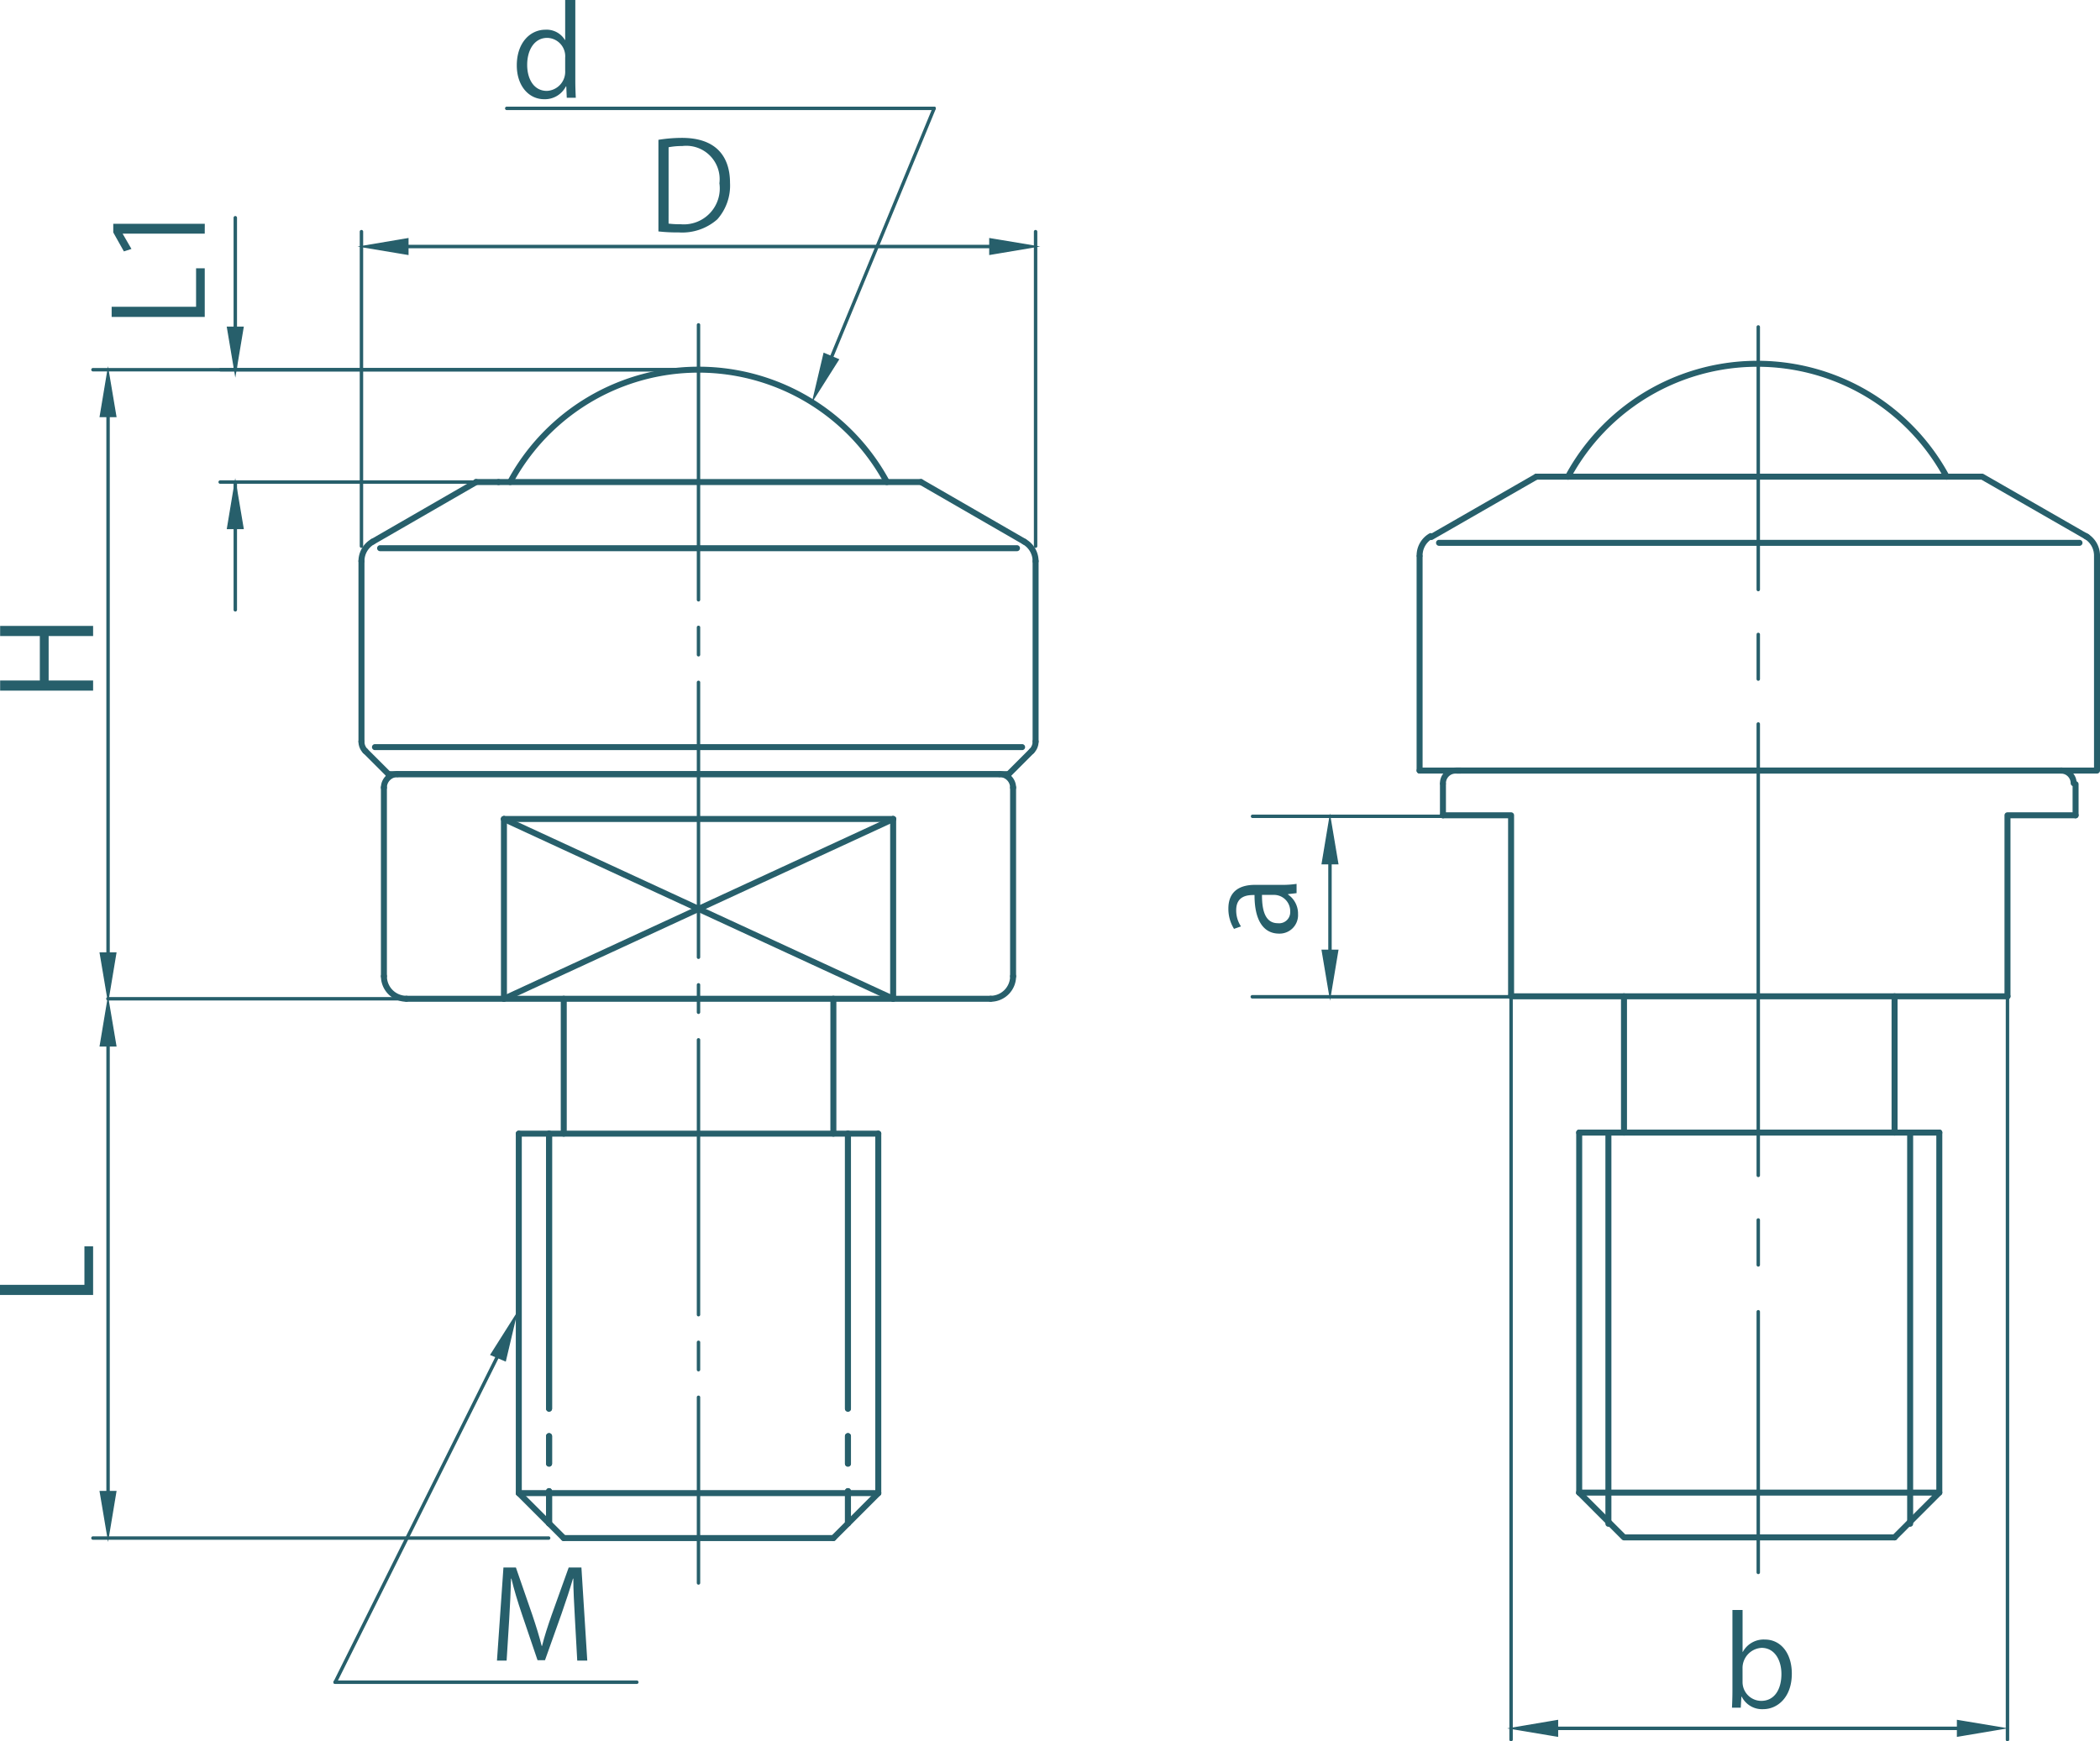 <svg xmlns="http://www.w3.org/2000/svg" viewBox="0 0 112.25 93.095"><defs><style>.cls-1,.cls-2{fill:#275f6b;}.cls-1{stroke:#275f6b;stroke-miterlimit:10;stroke-width:0.07px;}</style></defs><g id="レイヤー_2" data-name="レイヤー 2"><g id="レイヤー_1-2" data-name="レイヤー 1"><path class="cls-1" d="M37.337,84.685a.057.057,0,0,1-.057-.057V74.695a.057.057,0,0,1,.113,0v9.933A.057.057,0,0,1,37.337,84.685Zm0-11.402a.057.057,0,0,1-.057-.057V71.756a.057.057,0,0,1,.113,0v1.47A.057.057,0,0,1,37.337,73.282Zm0-2.939a.057.057,0,0,1-.057-.057V55.585a.057.057,0,0,1,.113,0V70.286A.057.057,0,0,1,37.337,70.343Zm0-16.171a.057.057,0,0,1-.057-.057v-1.471a.057.057,0,0,1,.113,0v1.471A.057.057,0,0,1,37.337,54.172Zm0-2.94a.057.057,0,0,1-.057-.057V36.474a.057.057,0,0,1,.113,0V51.175A.057.057,0,0,1,37.337,51.231Zm0-16.171a.057.057,0,0,1-.057-.057V33.534a.057.057,0,0,1,.113,0v1.47A.057.057,0,0,1,37.337,35.061Zm0-2.94a.057.057,0,0,1-.057-.057V17.363a.057.057,0,0,1,.113,0V32.064A.057.057,0,0,1,37.337,32.121Z"/><path class="cls-1" d="M30.134,60.733a.125.125,0,0,1-.125-.125V53.396a.125.125,0,0,1,.25,0V60.608A.125.125,0,0,1,30.134,60.733Z"/><path class="cls-1" d="M44.546,60.733a.125.125,0,0,1-.125-.125V53.396a.125.125,0,0,1,.25,0V60.608A.125.125,0,0,1,44.546,60.733Z"/><path class="cls-1" d="M27.731,79.95a.125.125,0,0,1-.125-.125V60.608a.125.125,0,0,1,.25,0V79.825A.125.125,0,0,1,27.731,79.95Z"/><path class="cls-1" d="M46.946,79.95a.125.125,0,0,1-.125-.125V60.608a.125.125,0,0,1,.25,0V79.825A.125.125,0,0,1,46.946,79.95Z"/><path class="cls-1" d="M46.946,79.95H27.731a.125.125,0,1,1,0-.25H46.946a.125.125,0,1,1,0,.25Z"/><path class="cls-1" d="M44.546,82.353H30.134a.125.125,0,0,1,0-.25H44.546a.125.125,0,0,1,0,.25Z"/><path class="cls-1" d="M30.134,82.353a.125.125,0,0,1-.089-.036l-2.402-2.402a.126.126,0,0,1,.178-.178l2.402,2.402a.126.126,0,0,1,0,.178A.125.125,0,0,1,30.134,82.353Z"/><path class="cls-1" d="M44.546,82.353a.123.123,0,0,1-.088-.036.125.125,0,0,1-.001-.177l2.4-2.402a.125.125,0,0,1,.178.176l-2.4,2.402A.126.126,0,0,1,44.546,82.353Z"/><path class="cls-1" d="M46.946,60.733H27.731a.125.125,0,1,1,0-.25H46.946a.125.125,0,0,1,0,.25Z"/><path class="cls-1" d="M27.271,25.897a.125.125,0,0,1-.113-.178,11.563,11.563,0,0,1,20.357-.007.125.125,0,0,1-.221.119,11.312,11.312,0,0,0-19.91-.007A.126.126,0,0,1,27.271,25.897Z"/><path class="cls-1" d="M55.355,30.125h-.006a.125.125,0,0,1-.119-.131,1.073,1.073,0,0,0-.535-.923.126.126,0,0,1-.055-.168.128.128,0,0,1,.168-.054,1.328,1.328,0,0,1,.672,1.157A.125.125,0,0,1,55.355,30.125Z"/><path class="cls-1" d="M53.913,41.512a.121.121,0,0,1-.088-.037.125.125,0,0,1-.001-.177l1.23-1.231a.125.125,0,0,1,.178.177l-1.23,1.231A.125.125,0,0,1,53.913,41.512Z"/><path class="cls-1" d="M47.741,43.911H26.937a.125.125,0,0,1,0-.25H47.741a.125.125,0,1,1,0,.25Z"/><path class="cls-1" d="M47.741,53.521a.129.129,0,0,1-.053-.012L26.884,43.899a.124.124,0,0,1-.061-.166.127.127,0,0,1,.166-.061L47.794,53.282a.125.125,0,0,1-.053.238Z"/><path class="cls-1" d="M26.937,53.521a.125.125,0,0,1-.053-.238l20.805-9.609a.125.125,0,0,1,.105.227L26.989,53.509A.129.129,0,0,1,26.937,53.521Z"/><path class="cls-1" d="M52.952,53.521H21.725a.125.125,0,0,1,0-.25H52.952a.125.125,0,0,1,0,.25Z"/><path class="cls-1" d="M26.937,53.521a.125.125,0,0,1-.125-.125V43.787a.125.125,0,0,1,.25,0v9.609A.125.125,0,0,1,26.937,53.521Z"/><path class="cls-1" d="M47.741,53.521a.125.125,0,0,1-.125-.125V43.787a.125.125,0,0,1,.25,0v9.609A.125.125,0,0,1,47.741,53.521Z"/><path class="cls-1" d="M53.913,41.512H37.337a.125.125,0,0,1,0-.25H53.913a.125.125,0,0,1,0,.25Z"/><path class="cls-1" d="M37.337,25.897H26.649a.125.125,0,0,1,0-.25h10.688a.125.125,0,0,1,0,.25Z"/><path class="cls-1" d="M19.321,39.77a.125.125,0,0,1-.125-.125V30a.125.125,0,0,1,.25,0v9.645A.125.125,0,0,1,19.321,39.77Z"/><path class="cls-1" d="M19.921,29.085a.125.125,0,0,1-.062-.233l5.528-3.188a.125.125,0,1,1,.125.217l-5.528,3.188A.125.125,0,0,1,19.921,29.085Z"/><path class="cls-1" d="M19.321,30.125a.125.125,0,0,1-.125-.119,1.329,1.329,0,0,1,.667-1.157.125.125,0,1,1,.115.222,1.074,1.074,0,0,0-.532.923.126.126,0,0,1-.119.131Z"/><path class="cls-1" d="M26.649,25.897H25.449a.125.125,0,0,1,0-.25h1.2a.125.125,0,0,1,0,.25Z"/><path class="cls-1" d="M55.355,39.77a.125.125,0,0,1-.125-.125V30a.125.125,0,0,1,.25,0v9.645A.125.125,0,0,1,55.355,39.77Z"/><path class="cls-1" d="M55.145,40.281a.124.124,0,0,1-.093-.041.126.126,0,0,1,.009-.177.607.607,0,0,0,.17-.412.125.125,0,0,1,.118-.131h.007a.125.125,0,0,1,.125.119.862.862,0,0,1-.252.61A.126.126,0,0,1,55.145,40.281Z"/><path class="cls-1" d="M49.228,25.897H37.337a.125.125,0,0,1,0-.25H49.228a.125.125,0,0,1,0,.25Z"/><path class="cls-1" d="M54.753,29.085a.125.125,0,0,1-.062-.017l-5.525-3.188a.125.125,0,0,1,.125-.217l5.525,3.188a.125.125,0,0,1-.062.233Z"/><path class="cls-1" d="M29.349,81.571a.125.125,0,0,1-.125-.125V79.72a.125.125,0,0,1,.25,0v1.727A.125.125,0,0,1,29.349,81.571Zm0-3.197a.125.125,0,0,1-.125-.125V76.779a.125.125,0,0,1,.25,0V78.249A.125.125,0,0,1,29.349,78.374Zm0-2.939a.125.125,0,0,1-.125-.125V60.608a.125.125,0,0,1,.25,0V75.31A.125.125,0,0,1,29.349,75.435Z"/><path class="cls-1" d="M29.349,81.571a.125.125,0,0,1-.125-.125V79.72a.125.125,0,0,1,.25,0v1.727A.125.125,0,0,1,29.349,81.571Zm0-3.197a.125.125,0,0,1-.125-.125V76.779a.125.125,0,0,1,.25,0V78.249A.125.125,0,0,1,29.349,78.374Zm0-2.939a.125.125,0,0,1-.125-.125V60.608a.125.125,0,0,1,.25,0V75.31A.125.125,0,0,1,29.349,75.435Z"/><path class="cls-1" d="M45.325,81.571a.125.125,0,0,1-.125-.125V79.72a.125.125,0,0,1,.25,0v1.727A.125.125,0,0,1,45.325,81.571Zm0-3.197a.125.125,0,0,1-.125-.125V76.779a.125.125,0,0,1,.25,0V78.249A.125.125,0,0,1,45.325,78.374Zm0-2.939a.125.125,0,0,1-.125-.125V60.608a.125.125,0,0,1,.25,0V75.31A.125.125,0,0,1,45.325,75.435Z"/><path class="cls-1" d="M45.325,81.571a.125.125,0,0,1-.125-.125V79.72a.125.125,0,0,1,.25,0v1.727A.125.125,0,0,1,45.325,81.571Zm0-3.197a.125.125,0,0,1-.125-.125V76.779a.125.125,0,0,1,.25,0V78.249A.125.125,0,0,1,45.325,78.374Zm0-2.939a.125.125,0,0,1-.125-.125V60.608a.125.125,0,0,1,.25,0V75.31A.125.125,0,0,1,45.325,75.435Z"/><path class="cls-1" d="M20.765,41.512a.123.123,0,0,1-.088-.037l-1.232-1.231a.125.125,0,1,1,.176-.177l1.232,1.231a.125.125,0,0,1-.088.213Z"/><path class="cls-1" d="M37.337,41.512H20.765a.125.125,0,1,1,0-.25H37.337a.125.125,0,0,1,0,.25Z"/><path class="cls-1" d="M53.431,41.512H21.242a.125.125,0,0,1,0-.25H53.431a.125.125,0,0,1,0,.25Z"/><path class="cls-1" d="M20.521,52.317a.125.125,0,0,1-.125-.125V42.105a.125.125,0,0,1,.25,0V52.192A.125.125,0,0,1,20.521,52.317Z"/><path class="cls-1" d="M21.725,53.521a1.33,1.33,0,0,1-1.328-1.328.125.125,0,0,1,.25,0,1.079,1.079,0,0,0,1.078,1.078.125.125,0,0,1,0,.25Z"/><path class="cls-1" d="M20.521,42.23a.125.125,0,0,1-.125-.125.846.846,0,0,1,.847-.843.125.125,0,0,1,0,.25.595.595,0,0,0-.597.593A.125.125,0,0,1,20.521,42.23Z"/><path class="cls-1" d="M54.152,52.317a.125.125,0,0,1-.125-.125V42.105a.125.125,0,0,1,.25,0V52.192A.125.125,0,0,1,54.152,52.317Z"/><path class="cls-1" d="M52.952,53.521a.125.125,0,0,1,0-.25,1.078,1.078,0,0,0,1.075-1.078.125.125,0,0,1,.25,0A1.328,1.328,0,0,1,52.952,53.521Z"/><path class="cls-1" d="M54.152,42.23a.125.125,0,0,1-.125-.125.596.596,0,0,0-.597-.593.125.125,0,0,1,0-.25.846.846,0,0,1,.847.843A.125.125,0,0,1,54.152,42.23Z"/><path class="cls-1" d="M37.337,29.433H20.317a.125.125,0,0,1,0-.25H37.337a.125.125,0,0,1,0,.25Z"/><path class="cls-1" d="M37.337,40.068H20.043a.125.125,0,1,1,0-.25H37.337a.125.125,0,0,1,0,.25Z"/><path class="cls-1" d="M19.532,40.281a.126.126,0,0,1-.084-.032.851.851,0,0,1-.252-.611.125.125,0,0,1,.25.015.597.597,0,0,0,.17.411.125.125,0,0,1,.009.176A.123.123,0,0,1,19.532,40.281Z"/><path class="cls-1" d="M54.634,40.068H37.337a.125.125,0,0,1,0-.25H54.634a.125.125,0,1,1,0,.25Z"/><path class="cls-1" d="M54.36,29.433H37.337a.125.125,0,0,1,0-.25H54.36a.125.125,0,0,1,0,.25Z"/><path class="cls-1" d="M19.321,29.256a.057.057,0,0,1-.057-.057V12.378a.057.057,0,0,1,.113,0V29.2A.057.057,0,0,1,19.321,29.256Z"/><path class="cls-1" d="M55.355,29.256a.057.057,0,0,1-.057-.057V12.378a.057.057,0,0,1,.113,0V29.2A.057.057,0,0,1,55.355,29.256Z"/><path class="cls-1" d="M53.515,13.236H21.163a.057.057,0,0,1,0-.113H53.515a.057.057,0,1,1,0,.113Z"/><line class="cls-1" x1="19.321" y1="30" x2="19.321" y2="30"/><line class="cls-1" x1="55.355" y1="30" x2="55.355" y2="30"/><path class="cls-1" d="M36.539,19.822H4.977a.057.057,0,1,1,0-.113h31.562a.057.057,0,0,1,0,.113Z"/><path class="cls-1" d="M5.777,51.612a.057.057,0,0,1-.057-.057V21.606a.057.057,0,1,1,.113,0V51.556A.057.057,0,0,1,5.777,51.612Z"/><line class="cls-1" x1="21.725" y1="53.395" x2="21.725" y2="53.395"/><line class="cls-1" x1="37.337" y1="19.765" x2="37.337" y2="19.765"/><line class="cls-1" x1="5.777" y1="19.765" x2="5.777" y2="19.765"/><path class="cls-1" d="M29.333,82.284H4.977a.057.057,0,1,1,0-.113H29.333a.057.057,0,0,1,0,.113Z"/><path class="cls-1" d="M5.777,80.441a.057.057,0,0,1-.057-.057V55.237a.057.057,0,0,1,.113,0V80.385A.057.057,0,0,1,5.777,80.441Z"/><polygon class="cls-1" points="5.36 22.269 6.191 22.269 5.773 19.785 5.36 22.269"/><polygon class="cls-1" points="12.161 28.255 12.993 28.255 12.574 25.772 12.161 28.255"/><polygon class="cls-1" points="12.16 17.496 12.578 19.979 12.992 17.496 12.16 17.496"/><polygon class="cls-1" points="19.321 13.182 21.803 13.595 21.803 12.764 19.321 13.182"/><polygon class="cls-1" points="52.91 13.595 55.393 13.177 52.91 12.764 52.91 13.595"/><polygon class="cls-1" points="44.048 18.899 44.814 19.222 43.469 21.349 44.048 18.899"/><polygon class="cls-1" points="27.011 72.747 26.245 72.423 27.59 70.296 27.011 72.747"/><polygon class="cls-1" points="5.359 50.95 5.777 53.434 6.19 50.95 5.359 50.95"/><polygon class="cls-1" points="5.359 79.743 5.777 82.227 6.19 79.743 5.359 79.743"/><polygon class="cls-1" points="5.36 55.917 6.191 55.917 5.773 53.436 5.36 55.917"/><line class="cls-1" x1="21.725" y1="53.395" x2="21.725" y2="53.395"/><line class="cls-1" x1="30.134" y1="82.227" x2="30.134" y2="82.227"/><line class="cls-1" x1="5.777" y1="82.227" x2="5.777" y2="82.227"/><path class="cls-1" d="M36.539,19.822H11.777a.057.057,0,0,1,0-.113H36.539a.057.057,0,0,1,0,.113Z"/><path class="cls-1" d="M25.248,25.829H11.777a.057.057,0,1,1,0-.113H25.248a.057.057,0,0,1,0,.113Z"/><path class="cls-1" d="M25.248,53.452H5.777a.057.057,0,1,1,0-.113H25.248a.057.057,0,1,1,0,.113Z"/><path class="cls-1" d="M12.578,19.822a.057.057,0,0,1-.057-.057V11.634a.057.057,0,0,1,.113,0v8.131A.057.057,0,0,1,12.578,19.822Z"/><path class="cls-1" d="M12.578,32.66a.057.057,0,0,1-.057-.057V25.772a.057.057,0,0,1,.113,0V32.603A.057.057,0,0,1,12.578,32.66Z"/><line class="cls-1" x1="37.337" y1="19.765" x2="37.337" y2="19.765"/><line class="cls-1" x1="26.049" y1="25.772" x2="26.049" y2="25.772"/><line class="cls-1" x1="12.578" y1="25.772" x2="12.578" y2="25.772"/><line class="cls-1" x1="21.725" y1="53.395" x2="21.725" y2="53.395"/><line class="cls-1" x1="26.937" y1="43.786" x2="26.937" y2="43.786"/><path class="cls-1" d="M17.917,89.99a.057.057,0,0,1-.051-.082l9-18.063a.06.06,0,0,1,.076-.025.058.058,0,0,1,.025.076l-9,18.063A.057.057,0,0,1,17.917,89.99Z"/><path class="cls-1" d="M34.047,89.991H17.917a.057.057,0,1,1,0-.113H34.047a.057.057,0,0,1,0,.113Z"/><path class="cls-1" d="M44.138,19.896a.056.056,0,0,1-.021-.004.055.055,0,0,1-.03-.074L49.882,5.772a.057.057,0,0,1,.073-.031.055.055,0,0,1,.03.074l-5.796,14.046A.055.055,0,0,1,44.138,19.896Z"/><path class="cls-1" d="M49.934,5.85H27.08a.057.057,0,0,1,0-.113H49.934a.057.057,0,0,1,0,.113Z"/><path class="cls-1" d="M80.771,43.698H66.945a.057.057,0,0,1,0-.113h13.825a.057.057,0,0,1,0,.113Z"/><path class="cls-1" d="M80.771,93.06a.057.057,0,0,1-.057-.057V52.648a.057.057,0,0,1,.113,0V93.003A.057.057,0,0,1,80.771,93.06Z"/><path class="cls-1" d="M107.305,93.06a.057.057,0,0,1-.057-.057V52.648a.057.057,0,0,1,.113,0V93.003A.057.057,0,0,1,107.305,93.06Z"/><path class="cls-1" d="M80.771,53.347H66.945a.057.057,0,1,1,0-.113h13.825a.057.057,0,1,1,0,.113Z"/><path class="cls-1" d="M71.091,51.468a.057.057,0,0,1-.057-.057v-5.875a.057.057,0,1,1,.113,0v5.875A.057.057,0,0,1,71.091,51.468Z"/><polygon class="cls-1" points="70.676 46.177 71.507 46.177 71.089 43.693 70.676 46.177"/><polygon class="cls-1" points="70.676 50.805 71.093 53.289 71.507 50.805 70.676 50.805"/><path class="cls-2" d="M35.194,7.475a7.935,7.935,0,0,1,1.254-.104c1.999,0,2.573,1.182,2.573,2.403a2.721,2.721,0,0,1-.679,1.952,2.836,2.836,0,0,1-2.07.699,8.646,8.646,0,0,1-1.078-.053Zm.543,4.479a4.419,4.419,0,0,0,.633.033,1.922,1.922,0,0,0,2.084-2.188,1.785,1.785,0,0,0-1.986-1.992,3.836,3.836,0,0,0-.73.065Z"/><path class="cls-2" d="M4.977,33.461v.542H2.6v2.378h2.377v.542H.007v-.542H2.129V34.003H.007v-.542Z"/><path class="cls-2" d="M4.977,66.632v2.6H0v-.542H4.513V66.632Z"/><path class="cls-2" d="M10.944,14.344v2.6H5.968v-.543h4.513V14.344Z"/><path class="cls-2" d="M10.944,12.492H6.562v.014l.464.803-.404.131-.568-1.013v-.463h4.892Z"/><path class="cls-2" d="M30.752,4.343c0,.287.013.64.026.882h-.483l-.026-.607H30.249a1.259,1.259,0,0,1-1.162.686c-.823,0-1.463-.712-1.463-1.809,0-1.202.705-1.907,1.534-1.907a1.142,1.142,0,0,1,1.038.549H30.21V0h.542Zm-.542-1.254a.984.984,0,0,0-.96-1.064c-.673,0-1.071.627-1.071,1.443,0,.751.353,1.391,1.052,1.391a1.024,1.024,0,0,0,.979-1.084Z"/><path class="cls-2" d="M31.391,88.779h-.536l-.124-2.24c-.039-.711-.091-1.632-.085-2.142H30.626c-.163.562-.365,1.176-.607,1.868l-.888,2.494h-.398l-.829-2.442c-.242-.719-.432-1.346-.568-1.92h-.02c-.014.607-.053,1.431-.099,2.194l-.137,2.188h-.516l.346-4.977h.666l.875,2.527c.209.621.373,1.149.503,1.666h.02c.124-.503.294-1.025.517-1.666l.907-2.527h.68Z"/><path class="cls-2" d="M68.455,47.306a5.072,5.072,0,0,0,.85-.052V47.75l-.457.052v.021a1.237,1.237,0,0,1,.535,1.051.987.987,0,0,1-1.013,1.039c-.855,0-1.318-.745-1.312-2.064-.3,0-.98,0-.98.811a1.538,1.538,0,0,0,.255.868l-.372.131a2.029,2.029,0,0,1-.301-1.084c0-1.006.712-1.268,1.417-1.268Zm-.999.536c0,.672.099,1.515.85,1.515a.592.592,0,0,0,.659-.614.87.87,0,0,0-.836-.9Z"/><path class="cls-2" d="M93.158,88.314a1.265,1.265,0,0,1,1.182-.66c.843,0,1.437.725,1.437,1.822,0,1.293-.79,1.9-1.527,1.9a1.215,1.215,0,0,1-1.149-.666h-.02l-.033.588h-.47c.013-.235.025-.595.025-.882V86.074h.542v2.24Zm-.014,1.593a1.004,1.004,0,0,0,1,1.025c.692,0,1.077-.594,1.077-1.437,0-.744-.365-1.397-1.058-1.397a1.08,1.08,0,0,0-1.02,1.104Z"/><path class="cls-1" d="M105.275,92.458h-22.626a.057.057,0,0,1,0-.113h22.626a.057.057,0,0,1,0,.113Z"/><polygon class="cls-1" points="104.635 92.817 107.118 92.398 104.635 91.984 104.635 92.817"/><polygon class="cls-1" points="80.77 92.403 83.253 92.817 83.253 91.984 80.77 92.403"/><path class="cls-1" d="M86.806,60.675a.125.125,0,0,1-.125-.125V53.265a.125.125,0,0,1,.25,0V60.55A.125.125,0,0,1,86.806,60.675Z"/><path class="cls-1" d="M101.269,60.675a.125.125,0,0,1-.125-.125V53.265a.125.125,0,0,1,.25,0V60.55A.125.125,0,0,1,101.269,60.675Z"/><path class="cls-1" d="M93.984,31.576a.057.057,0,0,1-.057-.057V17.472a.057.057,0,0,1,.113,0V31.519A.057.057,0,0,1,93.984,31.576Z"/><path class="cls-1" d="M93.984,36.362a.057.057,0,0,1-.057-.057v-2.394a.057.057,0,0,1,.113,0v2.394A.057.057,0,0,1,93.984,36.362Z"/><path class="cls-1" d="M93.984,62.896a.057.057,0,0,1-.057-.057V38.699a.057.057,0,0,1,.113,0V62.839A.057.057,0,0,1,93.984,62.896Z"/><path class="cls-1" d="M93.984,67.681a.057.057,0,0,1-.057-.057V65.231a.057.057,0,1,1,.113,0V67.624A.057.057,0,0,1,93.984,67.681Z"/><path class="cls-1" d="M93.984,84.121a.057.057,0,0,1-.057-.057V70.122a.057.057,0,0,1,.113,0V84.064A.057.057,0,0,1,93.984,84.121Z"/><path class="cls-1" d="M103.661,79.923a.125.125,0,0,1-.125-.125V60.55a.125.125,0,1,1,.25,0V79.798A.125.125,0,0,1,103.661,79.923Z"/><path class="cls-1" d="M102.102,81.589a.125.125,0,0,1-.125-.125V60.55a.125.125,0,0,1,.25,0V81.464A.125.125,0,0,1,102.102,81.589Z"/><path class="cls-1" d="M101.269,82.317H93.984a.125.125,0,0,1,0-.25h7.284a.125.125,0,0,1,0,.25Z"/><path class="cls-1" d="M101.269,82.317a.123.123,0,0,1-.088-.036.125.125,0,0,1-.001-.177l2.18-2.182H84.412a.125.125,0,0,1,0-.25h19.249a.125.125,0,0,1,.089.213l-2.393,2.395A.126.126,0,0,1,101.269,82.317Z"/><path class="cls-1" d="M103.661,60.675h-19.249a.125.125,0,0,1,0-.25h19.249a.125.125,0,0,1,0,.25Z"/><path class="cls-1" d="M85.973,81.589a.125.125,0,0,1-.125-.125V60.55a.125.125,0,1,1,.25,0V81.464A.125.125,0,0,1,85.973,81.589Z"/><path class="cls-1" d="M84.412,79.923a.125.125,0,0,1-.125-.125V60.55a.125.125,0,1,1,.25,0V79.798A.125.125,0,0,1,84.412,79.923Z"/><path class="cls-1" d="M93.984,82.317H86.806a.122.122,0,0,1-.089-.037l-2.394-2.395a.125.125,0,0,1,.001-.177.123.123,0,0,1,.177.001l2.356,2.357h7.127a.125.125,0,0,1,0,.25Z"/><path class="cls-1" d="M83.815,25.611a.125.125,0,0,1-.11-.185,11.623,11.623,0,0,1,20.456-.002.125.125,0,0,1-.221.119,11.372,11.372,0,0,0-20.015.002A.126.126,0,0,1,83.815,25.611Z"/><path class="cls-1" d="M110.217,41.32H77.857a.125.125,0,0,1,0-.25H110.217a.125.125,0,0,1,0,.25Z"/><path class="cls-1" d="M107.305,53.39H80.771a.125.125,0,0,1,0-.25h26.534a.125.125,0,0,1,0,.25Z"/><path class="cls-1" d="M110.945,43.714a.125.125,0,0,1-.125-.125V41.925a.125.125,0,0,1,.25,0v1.664A.125.125,0,0,1,110.945,43.714Z"/><path class="cls-1" d="M110.842,41.998a.125.125,0,0,1-.125-.125.554.554,0,0,0-.553-.553.125.125,0,0,1,0-.25.804.804,0,0,1,.803.803A.125.125,0,0,1,110.842,41.998Z"/><path class="cls-1" d="M77.129,41.998a.125.125,0,0,1-.125-.125.803.803,0,0,1,.801-.803.125.125,0,0,1,0,.25.552.552,0,0,0-.551.553A.125.125,0,0,1,77.129,41.998Z"/><path class="cls-1" d="M78.065,41.32h-.208a.125.125,0,0,1,0-.25h.208a.125.125,0,0,1,0,.25Z"/><path class="cls-1" d="M77.129,43.714a.125.125,0,0,1-.125-.125V41.925a.125.125,0,0,1,.25,0v1.664A.125.125,0,0,1,77.129,43.714Z"/><path class="cls-1" d="M76.505,28.835a.125.125,0,0,1-.062-.233l5.618-3.227a.125.125,0,0,1,.125.217l-5.618,3.227A.125.125,0,0,1,76.505,28.835Z"/><path class="cls-1" d="M75.881,41.32a.125.125,0,0,1-.125-.125V29.75a.125.125,0,0,1,.25,0V41.195A.125.125,0,0,1,75.881,41.32Z"/><path class="cls-1" d="M75.881,29.822a.125.125,0,0,1-.125-.125,1.326,1.326,0,0,1,.66-1.144.125.125,0,0,1,.125.217,1.075,1.075,0,0,0-.535.927A.125.125,0,0,1,75.881,29.822Z"/><path class="cls-1" d="M112.09,41.32h-36.209a.125.125,0,0,1,0-.25h36.084V29.75a.125.125,0,0,1,.25,0V41.195A.125.125,0,0,1,112.09,41.32Z"/><path class="cls-1" d="M111.154,29.146H76.92a.125.125,0,0,1,0-.25H111.154a.125.125,0,0,1,0,.25Z"/><path class="cls-1" d="M111.57,28.835a.125.125,0,0,1-.062-.017L105.918,25.608H82.123a.125.125,0,0,1,0-.25h23.828a.13.13,0,0,1,.062.017l5.619,3.227a.125.125,0,0,1-.062.233Z"/><path class="cls-1" d="M112.09,29.823a.125.125,0,0,1-.125-.125,1.079,1.079,0,0,0-.536-.928.125.125,0,1,1,.127-.216,1.331,1.331,0,0,1,.659,1.144A.125.125,0,0,1,112.09,29.823Z"/><path class="cls-1" d="M80.771,53.39a.125.125,0,0,1-.125-.125V43.713h-3.517a.125.125,0,0,1,0-.25h3.642a.125.125,0,0,1,.125.125v9.676A.125.125,0,0,1,80.771,53.39Z"/><path class="cls-1" d="M107.305,53.39a.125.125,0,0,1-.125-.125V43.588a.125.125,0,0,1,.125-.125h3.641a.125.125,0,0,1,0,.25h-3.516v9.551A.125.125,0,0,1,107.305,53.39Z"/></g></g></svg>